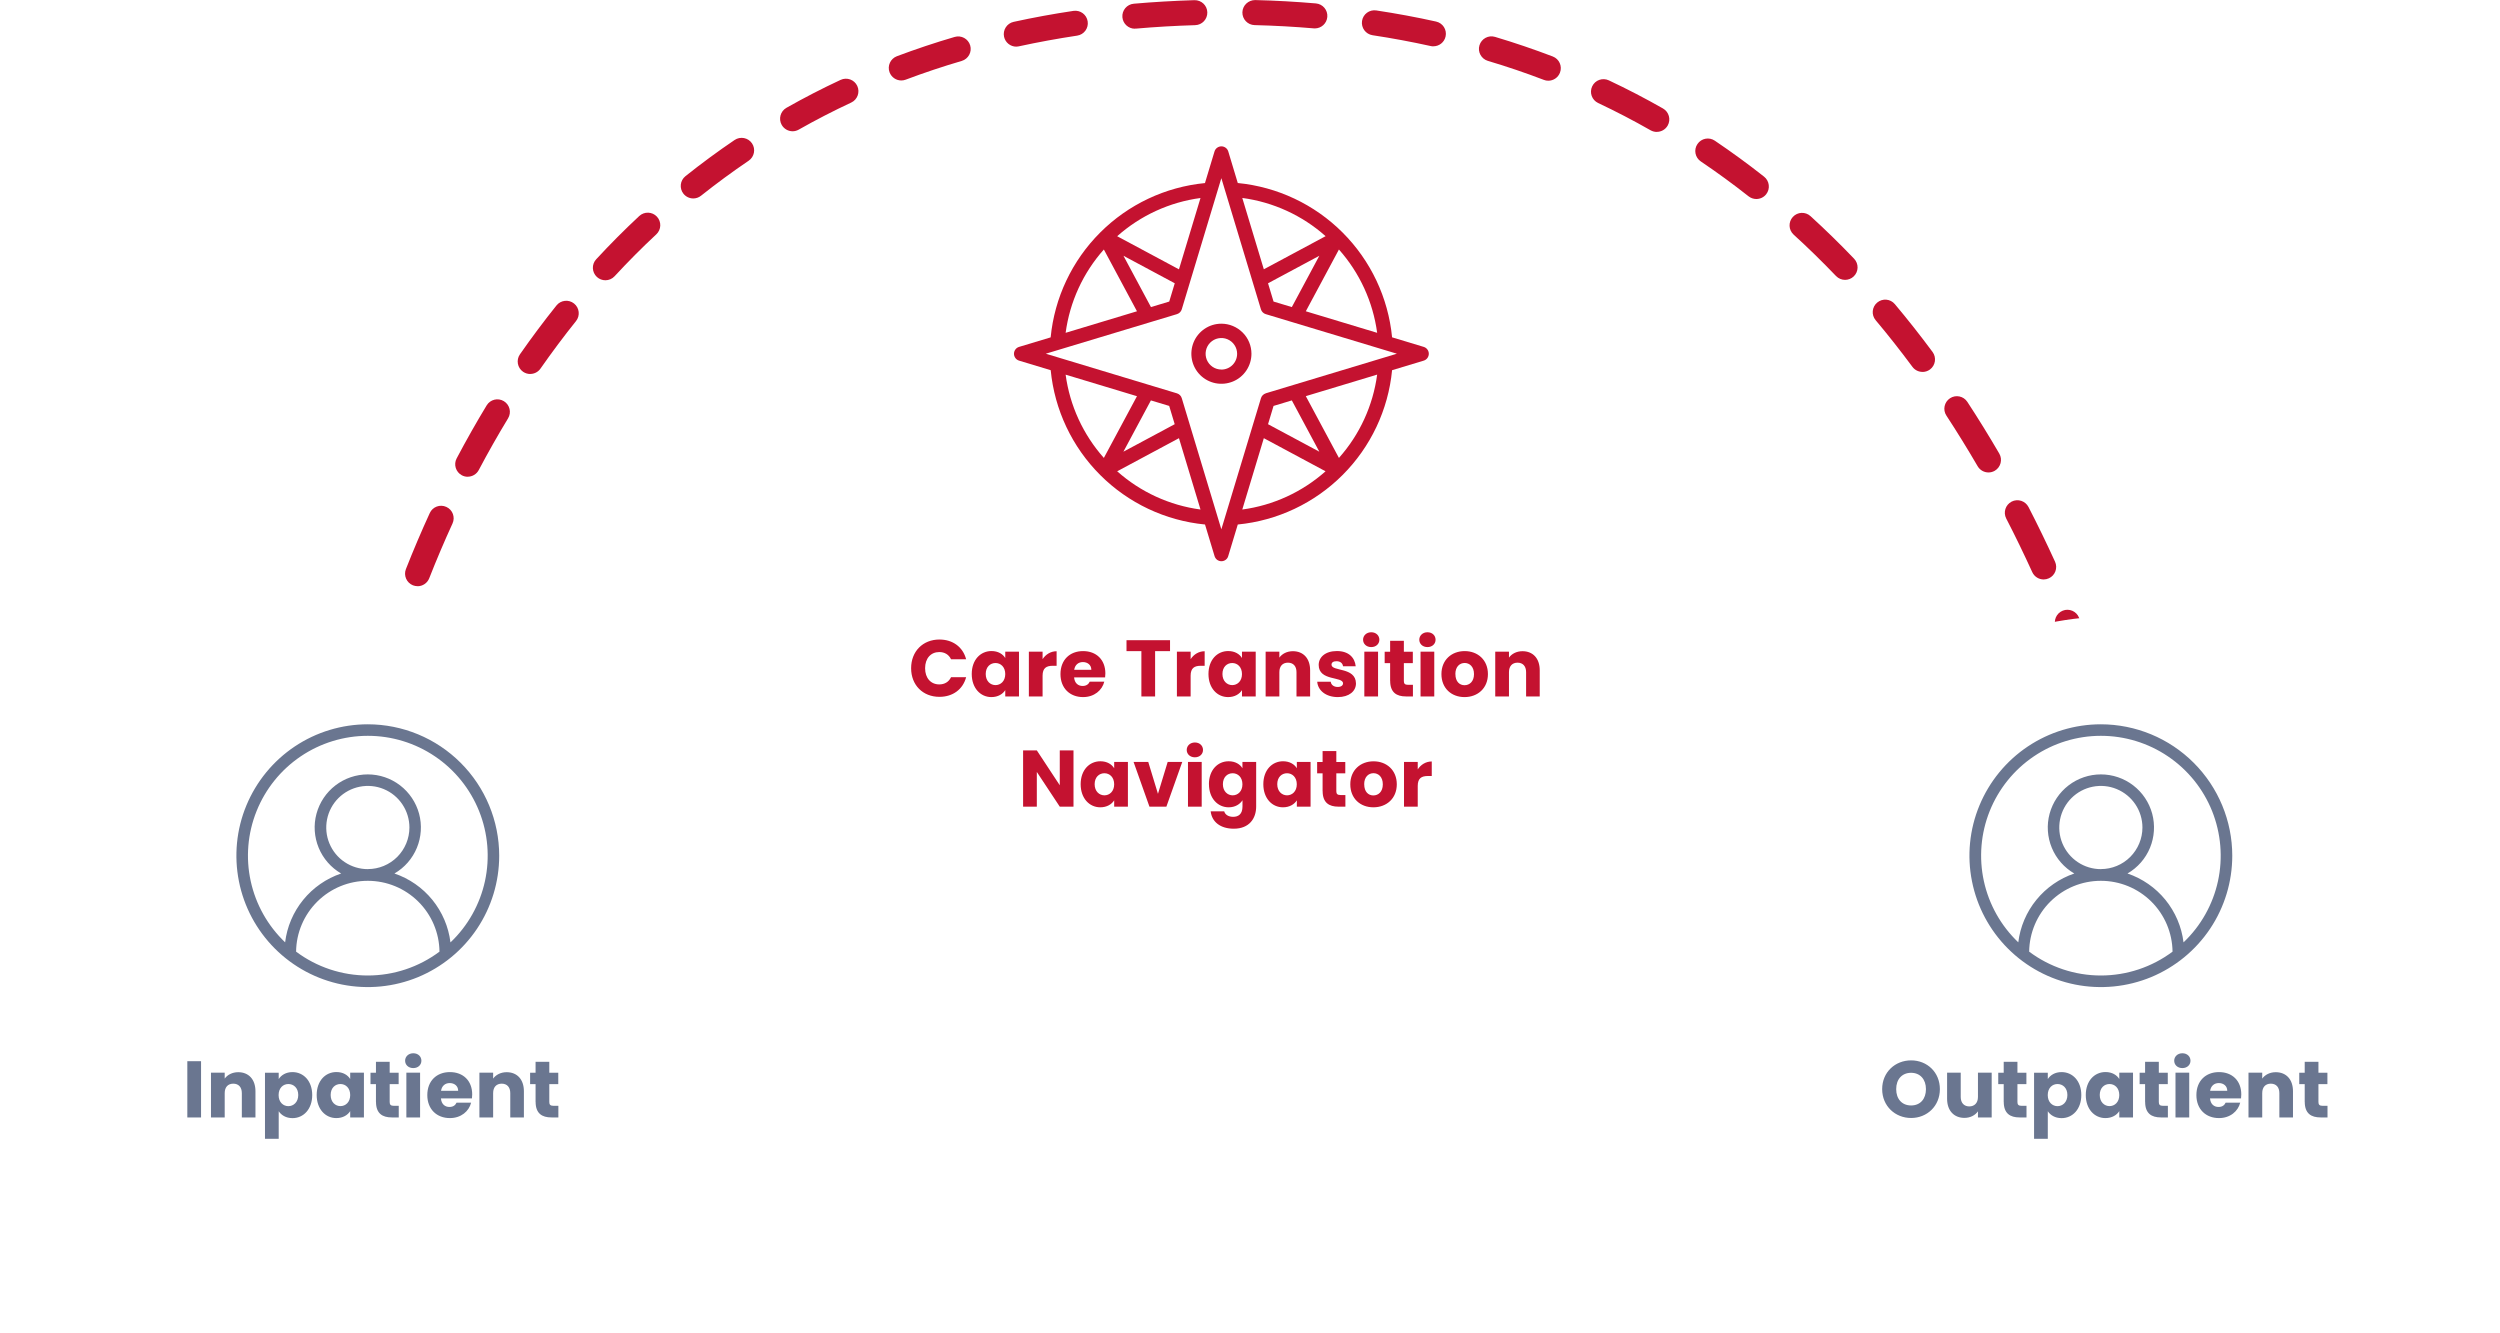 <svg width="499" height="266" viewBox="0 0 499 266" fill="none" xmlns="http://www.w3.org/2000/svg">
<g clip-path="url(#clip0_1_506)">
<path d="M426.9 175.162C425.69 175.162 424.62 174.282 424.43 173.042C424.43 173.012 424.3 172.212 424.02 170.732C423.76 169.372 424.66 168.072 426.01 167.812C427.37 167.562 428.68 168.452 428.93 169.802C429.23 171.412 429.37 172.282 429.37 172.282C429.58 173.642 428.64 174.922 427.28 175.132C427.15 175.152 427.02 175.162 426.9 175.162ZM70.62 163.372C70.52 163.372 70.42 163.372 70.32 163.352C68.95 163.182 67.97 161.942 68.14 160.572C68.16 160.382 68.71 155.902 70.35 148.442C70.65 147.092 71.98 146.242 73.33 146.542C74.68 146.842 75.53 148.172 75.24 149.522C73.66 156.722 73.11 161.142 73.11 161.182C72.96 162.452 71.88 163.382 70.63 163.382L70.62 163.372ZM423.85 160.992C422.73 160.992 421.71 160.242 421.43 159.102C420.48 155.332 419.4 151.472 418.24 147.622C417.84 146.302 418.59 144.902 419.91 144.502C421.23 144.102 422.63 144.852 423.03 146.172C424.22 150.092 425.31 154.032 426.28 157.882C426.62 159.222 425.81 160.582 424.47 160.922C424.26 160.972 424.06 161.002 423.86 161.002L423.85 160.992ZM75.7 139.802C75.48 139.802 75.25 139.772 75.03 139.712C73.7 139.342 72.92 137.962 73.29 136.632C74.37 132.762 75.57 128.852 76.86 125.012C77.3 123.702 78.72 123.002 80.03 123.432C81.34 123.872 82.04 125.292 81.61 126.602C80.35 130.362 79.17 134.192 78.12 137.982C77.81 139.092 76.81 139.812 75.71 139.812L75.7 139.802ZM416.89 137.962C415.86 137.962 414.89 137.322 414.53 136.292C413.21 132.542 411.8 128.792 410.33 125.142C409.81 123.862 410.44 122.402 411.72 121.892C413 121.372 414.46 122.002 414.97 123.282C416.47 127.002 417.91 130.822 419.25 134.642C419.71 135.942 419.02 137.372 417.72 137.832C417.45 137.932 417.17 137.972 416.89 137.972V137.962ZM83.35 117.002C83.04 117.002 82.73 116.942 82.43 116.832C81.15 116.322 80.52 114.872 81.02 113.592C82.51 109.812 84.11 106.052 85.78 102.412C86.35 101.152 87.84 100.602 89.09 101.182C90.35 101.752 90.9 103.242 90.32 104.492C88.69 108.052 87.12 111.732 85.67 115.432C85.28 116.412 84.34 117.012 83.34 117.012L83.35 117.002ZM407.92 115.662C406.97 115.662 406.06 115.122 405.64 114.202C403.98 110.572 402.24 106.972 400.44 103.492C399.81 102.262 400.29 100.762 401.52 100.122C402.75 99.492 404.25 99.972 404.89 101.202C406.72 104.752 408.5 108.422 410.19 112.122C410.76 113.382 410.21 114.862 408.95 115.432C408.61 115.582 408.26 115.662 407.91 115.662H407.92ZM93.36 95.162C92.97 95.162 92.57 95.072 92.19 94.872C90.97 94.222 90.5 92.712 91.15 91.492C93.06 87.882 95.07 84.322 97.14 80.912C97.86 79.732 99.39 79.352 100.57 80.072C101.75 80.792 102.13 82.322 101.41 83.502C99.39 86.832 97.42 90.302 95.56 93.822C95.11 94.672 94.24 95.152 93.35 95.152L93.36 95.162ZM396.9 94.302C396.04 94.302 395.2 93.852 394.74 93.062C392.73 89.612 390.63 86.212 388.5 82.952C387.74 81.802 388.07 80.252 389.22 79.492C390.37 78.732 391.92 79.052 392.68 80.212C394.86 83.542 397.01 87.022 399.06 90.542C399.75 91.732 399.35 93.262 398.16 93.962C397.76 94.192 397.33 94.302 396.91 94.302H396.9ZM105.83 74.652C105.34 74.652 104.84 74.502 104.4 74.202C103.27 73.412 102.99 71.852 103.78 70.722C106.11 67.382 108.56 64.102 111.07 60.972C111.93 59.892 113.51 59.722 114.58 60.582C115.66 61.442 115.83 63.022 114.97 64.092C112.53 67.132 110.15 70.322 107.88 73.572C107.39 74.272 106.62 74.642 105.83 74.642V74.652ZM383.73 74.232C382.96 74.232 382.21 73.882 381.72 73.222C379.35 70.032 376.89 66.892 374.38 63.912C373.49 62.852 373.63 61.282 374.69 60.392C375.75 59.502 377.32 59.642 378.21 60.702C380.78 63.762 383.31 66.972 385.74 70.252C386.56 71.362 386.33 72.932 385.22 73.752C384.77 74.082 384.25 74.242 383.73 74.242V74.232ZM120.84 55.942C120.23 55.942 119.62 55.722 119.14 55.282C118.13 54.342 118.06 52.762 119 51.752C121.76 48.762 124.65 45.862 127.59 43.122C128.6 42.182 130.18 42.232 131.12 43.242C132.06 44.252 132.01 45.832 131 46.772C128.15 49.422 125.35 52.242 122.67 55.142C122.18 55.672 121.51 55.942 120.83 55.942H120.84ZM368.28 55.862C367.62 55.862 366.96 55.602 366.47 55.092C363.73 52.232 360.89 49.452 358.01 46.832C356.99 45.902 356.92 44.322 357.85 43.302C358.78 42.282 360.36 42.212 361.38 43.142C364.34 45.842 367.27 48.702 370.08 51.642C371.03 52.642 371 54.222 370 55.172C369.52 55.632 368.89 55.862 368.27 55.862H368.28ZM350.56 39.722C350.02 39.722 349.47 39.542 349.01 39.182C345.92 36.742 342.71 34.402 339.48 32.222C338.34 31.452 338.03 29.892 338.81 28.752C339.58 27.602 341.14 27.302 342.28 28.082C345.61 30.332 348.92 32.742 352.11 35.262C353.19 36.112 353.38 37.692 352.53 38.772C352.04 39.402 351.3 39.722 350.56 39.722ZM138.38 39.612C137.65 39.612 136.92 39.292 136.42 38.672C135.56 37.592 135.74 36.022 136.82 35.162C139.99 32.632 143.29 30.202 146.63 27.942C147.77 27.172 149.33 27.472 150.1 28.612C150.87 29.752 150.57 31.312 149.43 32.082C146.2 34.272 143 36.622 139.93 39.062C139.47 39.432 138.92 39.612 138.37 39.612H138.38ZM330.69 26.332C330.27 26.332 329.85 26.222 329.45 26.002C326.05 24.062 322.53 22.232 318.99 20.562C317.74 19.972 317.21 18.482 317.8 17.232C318.39 15.982 319.88 15.452 321.13 16.042C324.79 17.762 328.42 19.652 331.93 21.652C333.13 22.332 333.55 23.862 332.87 25.062C332.41 25.872 331.56 26.322 330.7 26.322L330.69 26.332ZM158.21 26.202C157.34 26.202 156.49 25.742 156.03 24.932C155.35 23.732 155.77 22.202 156.97 21.522C160.48 19.532 164.12 17.652 167.79 15.942C169.04 15.362 170.53 15.902 171.11 17.152C171.69 18.402 171.15 19.892 169.9 20.472C166.35 22.132 162.83 23.942 159.43 25.872C159.04 26.092 158.62 26.202 158.2 26.202H158.21ZM309.04 16.112C308.74 16.112 308.44 16.062 308.15 15.942C304.51 14.552 300.76 13.272 296.98 12.152C295.66 11.752 294.9 10.362 295.3 9.042C295.7 7.722 297.09 6.962 298.41 7.362C302.3 8.522 306.17 9.842 309.93 11.272C311.22 11.762 311.87 13.212 311.37 14.502C310.99 15.502 310.04 16.112 309.03 16.112H309.04ZM179.9 16.062C178.89 16.062 177.94 15.442 177.56 14.442C177.07 13.152 177.73 11.712 179.02 11.222C182.77 9.812 186.65 8.512 190.55 7.372C191.87 6.982 193.26 7.742 193.65 9.062C194.04 10.382 193.28 11.772 191.96 12.162C188.18 13.272 184.41 14.532 180.78 15.902C180.49 16.012 180.19 16.062 179.9 16.062ZM202.85 9.312C201.7 9.312 200.67 8.512 200.41 7.342C200.12 5.992 200.97 4.662 202.32 4.362C206.21 3.512 210.23 2.772 214.26 2.172C215.63 1.972 216.9 2.912 217.1 4.272C217.31 5.642 216.36 6.912 215 7.112C211.08 7.702 207.17 8.422 203.39 9.242C203.21 9.282 203.03 9.302 202.85 9.302V9.312ZM286.11 9.252C285.93 9.252 285.75 9.232 285.57 9.192C281.77 8.352 277.87 7.622 273.96 7.032C272.59 6.822 271.66 5.552 271.86 4.182C272.07 2.812 273.34 1.882 274.7 2.082C278.72 2.692 282.74 3.432 286.64 4.302C287.99 4.602 288.84 5.932 288.54 7.282C288.28 8.452 287.25 9.242 286.1 9.242L286.11 9.252ZM226.52 5.732C225.24 5.732 224.15 4.752 224.03 3.452C223.91 2.072 224.93 0.862 226.3 0.742C230.26 0.392 234.33 0.162 238.41 0.032C239.79 0.002 240.94 1.072 240.98 2.452C241.02 3.832 239.94 4.982 238.56 5.022C234.58 5.142 230.6 5.372 226.74 5.712C226.67 5.712 226.59 5.712 226.52 5.712V5.732ZM262.45 5.662C262.38 5.662 262.31 5.662 262.23 5.662C258.37 5.332 254.39 5.112 250.42 5.012C249.04 4.982 247.95 3.832 247.98 2.452C248.02 1.072 249.18 0.002 250.54 0.012C254.61 0.112 258.69 0.342 262.65 0.682C264.03 0.802 265.05 2.012 264.93 3.382C264.82 4.682 263.73 5.672 262.44 5.672L262.45 5.662Z" fill="#C41230"/>
<path d="M181.86 133.379C181.86 130.019 184.2 127.649 187.51 127.649C190.18 127.649 192.2 129.149 192.84 131.589H189.83C189.37 130.629 188.52 130.149 187.48 130.149C185.8 130.149 184.65 131.399 184.65 133.379C184.65 135.359 185.8 136.609 187.48 136.609C188.52 136.609 189.37 136.129 189.83 135.169H192.84C192.2 137.599 190.18 139.089 187.51 139.089C184.2 139.089 181.86 136.739 181.86 133.379ZM193.96 134.529C193.96 131.709 195.7 129.949 197.9 129.949C199.23 129.949 200.17 130.559 200.65 131.339V130.079H203.39V139.009H200.65V137.749C200.15 138.529 199.21 139.139 197.88 139.139C195.7 139.139 193.96 137.349 193.96 134.529ZM200.65 134.549C200.65 133.129 199.74 132.339 198.7 132.339C197.66 132.339 196.75 133.109 196.75 134.529C196.75 135.949 197.68 136.749 198.7 136.749C199.72 136.749 200.65 135.969 200.65 134.539V134.549ZM208.1 134.869V139.009H205.36V130.079H208.1V131.569C208.72 130.629 209.7 129.989 210.9 129.989V132.889H210.15C208.85 132.889 208.1 133.339 208.1 134.869ZM216.15 132.149C215.25 132.149 214.57 132.689 214.41 133.689H217.83C217.83 132.709 217.06 132.149 216.15 132.149ZM220.42 136.049C219.99 137.789 218.4 139.139 216.18 139.139C213.56 139.139 211.67 137.379 211.67 134.549C211.67 131.719 213.53 129.959 216.18 129.959C218.83 129.959 220.63 131.689 220.63 134.409C220.63 134.669 220.61 134.939 220.58 135.209H214.39C214.49 136.379 215.21 136.919 216.09 136.919C216.86 136.919 217.29 136.539 217.51 136.059H220.42V136.049ZM224.85 129.969V127.779H233.54V129.969H230.56V139.009H227.82V129.969H224.84H224.85ZM237.65 134.869V139.009H234.91V130.079H237.65V131.569C238.27 130.629 239.25 129.989 240.45 129.989V132.889H239.7C238.4 132.889 237.65 133.339 237.65 134.869ZM241.21 134.529C241.21 131.709 242.95 129.949 245.15 129.949C246.48 129.949 247.42 130.559 247.9 131.339V130.079H250.64V139.009H247.9V137.749C247.4 138.529 246.46 139.139 245.13 139.139C242.95 139.139 241.21 137.349 241.21 134.529ZM247.9 134.549C247.9 133.129 246.99 132.339 245.95 132.339C244.91 132.339 244 133.109 244 134.529C244 135.949 244.93 136.749 245.95 136.749C246.97 136.749 247.9 135.969 247.9 134.539V134.549ZM258.78 139.009V134.159C258.78 132.939 258.11 132.269 257.07 132.269C256.03 132.269 255.36 132.939 255.36 134.159V139.009H252.62V130.079H255.36V131.259C255.9 130.509 256.86 129.979 258.06 129.979C260.12 129.979 261.5 131.389 261.5 133.789V139.009H258.78ZM270.65 136.419C270.65 137.969 269.27 139.139 267.03 139.139C264.65 139.139 263.05 137.809 262.92 136.079H265.62C265.68 136.699 266.24 137.119 267 137.119C267.7 137.119 268.07 136.799 268.07 136.399C268.07 134.959 263.21 135.999 263.21 132.719C263.21 131.199 264.51 129.949 266.84 129.949C269.17 129.949 270.42 131.229 270.6 132.989H268.07C267.99 132.379 267.53 131.979 266.76 131.979C266.12 131.979 265.77 132.239 265.77 132.669C265.77 134.089 270.6 133.089 270.65 136.409V136.419ZM272.32 139.009V130.079H275.06V139.009H272.32ZM273.7 129.159C272.72 129.159 272.07 128.499 272.07 127.689C272.07 126.879 272.73 126.199 273.7 126.199C274.67 126.199 275.32 126.859 275.32 127.689C275.32 128.519 274.66 129.159 273.7 129.159ZM277.47 135.909V132.359H276.38V130.089H277.47V127.909H280.21V130.089H282V132.359H280.21V135.939C280.21 136.469 280.43 136.689 281.04 136.689H282.02V139.009H280.63C278.77 139.009 277.48 138.229 277.48 135.909H277.47ZM283.54 139.009V130.079H286.28V139.009H283.54ZM284.92 129.159C283.94 129.159 283.29 128.499 283.29 127.689C283.29 126.879 283.95 126.199 284.92 126.199C285.89 126.199 286.54 126.859 286.54 127.689C286.54 128.519 285.88 129.159 284.92 129.159ZM296.99 134.549C296.99 137.379 294.94 139.139 292.32 139.139C289.7 139.139 287.71 137.379 287.71 134.549C287.71 131.719 289.74 129.959 292.35 129.959C294.96 129.959 296.99 131.719 296.99 134.549ZM290.5 134.549C290.5 136.049 291.33 136.769 292.32 136.769C293.31 136.769 294.21 136.049 294.21 134.549C294.21 133.049 293.31 132.329 292.35 132.329C291.39 132.329 290.49 133.029 290.49 134.549H290.5ZM304.61 139.009V134.159C304.61 132.939 303.94 132.269 302.9 132.269C301.86 132.269 301.19 132.939 301.19 134.159V139.009H298.45V130.079H301.19V131.259C301.73 130.509 302.69 129.979 303.89 129.979C305.95 129.979 307.33 131.389 307.33 133.789V139.009H304.61Z" fill="#C41230"/>
<path d="M211.53 149.779H214.27V161.009H211.53L206.95 154.079V161.009H204.21V149.779H206.95L211.53 156.739V149.779ZM215.7 156.529C215.7 153.709 217.44 151.949 219.64 151.949C220.97 151.949 221.91 152.559 222.39 153.339V152.079H225.13V161.009H222.39V159.749C221.89 160.529 220.95 161.139 219.62 161.139C217.44 161.139 215.7 159.349 215.7 156.529ZM222.39 156.549C222.39 155.129 221.48 154.339 220.44 154.339C219.4 154.339 218.49 155.109 218.49 156.529C218.49 157.949 219.42 158.749 220.44 158.749C221.46 158.749 222.39 157.969 222.39 156.539V156.549ZM226.26 152.079H229.19L231.13 158.449L233.07 152.079H235.98L232.81 161.009H229.43L226.26 152.079ZM237.12 161.009V152.079H239.86V161.009H237.12ZM238.5 151.159C237.52 151.159 236.87 150.499 236.87 149.689C236.87 148.879 237.53 148.199 238.5 148.199C239.47 148.199 240.12 148.859 240.12 149.689C240.12 150.519 239.46 151.159 238.5 151.159ZM241.3 156.529C241.3 153.709 243.04 151.949 245.24 151.949C246.55 151.949 247.51 152.539 247.99 153.339V152.079H250.73V160.989C250.73 163.369 249.35 165.409 246.27 165.409C243.61 165.409 241.89 164.069 241.65 161.939H244.35C244.53 162.609 245.2 163.039 246.14 163.039C247.18 163.039 248 162.499 248 160.989V159.729C247.5 160.509 246.56 161.139 245.25 161.139C243.06 161.139 241.31 159.349 241.31 156.529H241.3ZM247.99 156.549C247.99 155.129 247.08 154.339 246.04 154.339C245 154.339 244.09 155.109 244.09 156.529C244.09 157.949 245.02 158.749 246.04 158.749C247.06 158.749 247.99 157.969 247.99 156.539V156.549ZM252.16 156.529C252.16 153.709 253.9 151.949 256.1 151.949C257.43 151.949 258.37 152.559 258.85 153.339V152.079H261.59V161.009H258.85V159.749C258.35 160.529 257.41 161.139 256.08 161.139C253.9 161.139 252.16 159.349 252.16 156.529ZM258.84 156.549C258.84 155.129 257.93 154.339 256.89 154.339C255.85 154.339 254.94 155.109 254.94 156.529C254.94 157.949 255.87 158.749 256.89 158.749C257.91 158.749 258.84 157.969 258.84 156.539V156.549ZM263.99 157.909V154.359H262.9V152.089H263.99V149.909H266.73V152.089H268.52V154.359H266.73V157.939C266.73 158.469 266.95 158.689 267.56 158.689H268.54V161.009H267.15C265.29 161.009 264 160.229 264 157.909H263.99ZM278.8 156.549C278.8 159.379 276.75 161.139 274.13 161.139C271.51 161.139 269.52 159.379 269.52 156.549C269.52 153.719 271.55 151.959 274.16 151.959C276.77 151.959 278.8 153.719 278.8 156.549ZM272.3 156.549C272.3 158.049 273.13 158.769 274.12 158.769C275.11 158.769 276.01 158.049 276.01 156.549C276.01 155.049 275.11 154.329 274.15 154.329C273.19 154.329 272.29 155.029 272.29 156.549H272.3ZM282.98 156.869V161.009H280.24V152.079H282.98V153.569C283.6 152.629 284.58 151.989 285.78 151.989V154.889H285.03C283.73 154.889 282.98 155.339 282.98 156.869Z" fill="#C41230"/>
<g filter="url(#filter0_d_1_506)">
<path d="M419.33 252.84C456.01 252.84 485.75 223.1 485.75 186.42C485.75 149.74 456.01 120 419.33 120C382.65 120 352.91 149.74 352.91 186.42C352.91 223.1 382.65 252.84 419.33 252.84Z" fill="white"/>
</g>
<path d="M387.2 217.39C387.2 220.77 384.64 223.15 381.46 223.15C378.28 223.15 375.68 220.77 375.68 217.39C375.68 214.01 378.27 211.65 381.46 211.65C384.65 211.65 387.2 214.02 387.2 217.39ZM378.48 217.39C378.48 219.36 379.63 220.65 381.46 220.65C383.29 220.65 384.42 219.35 384.42 217.39C384.42 215.43 383.25 214.13 381.46 214.13C379.67 214.13 378.48 215.39 378.48 217.39ZM397.54 214.11V223.04H394.8V221.82C394.26 222.59 393.3 223.13 392.1 223.13C390.04 223.13 388.64 221.71 388.64 219.32V214.1H391.36V218.95C391.36 220.17 392.05 220.84 393.07 220.84C394.09 220.84 394.8 220.17 394.8 218.95V214.1H397.54V214.11ZM399.94 219.94V216.39H398.85V214.12H399.94V211.94H402.68V214.12H404.47V216.39H402.68V219.97C402.68 220.5 402.9 220.72 403.51 220.72H404.49V223.04H403.1C401.24 223.04 399.95 222.26 399.95 219.94H399.94ZM408.74 215.38C409.24 214.6 410.18 213.99 411.49 213.99C413.68 213.99 415.43 215.75 415.43 218.57C415.43 221.39 413.69 223.18 411.49 223.18C410.18 223.18 409.23 222.56 408.74 221.8V227.3H406V214.12H408.74V215.38ZM412.65 218.56C412.65 217.14 411.72 216.37 410.68 216.37C409.64 216.37 408.73 217.15 408.73 218.58C408.73 220.01 409.66 220.79 410.68 220.79C411.7 220.79 412.65 219.99 412.65 218.57V218.56ZM416.32 218.56C416.32 215.74 418.06 213.98 420.26 213.98C421.59 213.98 422.53 214.59 423.01 215.37V214.11H425.75V223.04H423.01V221.78C422.51 222.56 421.57 223.17 420.24 223.17C418.06 223.17 416.32 221.38 416.32 218.56ZM423.01 218.58C423.01 217.16 422.1 216.37 421.06 216.37C420.02 216.37 419.11 217.14 419.11 218.56C419.11 219.98 420.04 220.78 421.06 220.78C422.08 220.78 423.01 220 423.01 218.57V218.58ZM428.16 219.94V216.39H427.07V214.12H428.16V211.94H430.9V214.12H432.69V216.39H430.9V219.97C430.9 220.5 431.12 220.72 431.73 220.72H432.71V223.04H431.32C429.46 223.04 428.17 222.26 428.17 219.94H428.16ZM434.23 223.04V214.11H436.97V223.04H434.23ZM435.6 213.19C434.62 213.19 433.97 212.53 433.97 211.72C433.97 210.91 434.63 210.23 435.6 210.23C436.57 210.23 437.22 210.89 437.22 211.72C437.22 212.55 436.56 213.19 435.6 213.19ZM442.88 216.18C441.98 216.18 441.3 216.72 441.14 217.72H444.56C444.56 216.74 443.79 216.18 442.88 216.18ZM447.15 220.08C446.72 221.82 445.13 223.17 442.91 223.17C440.29 223.17 438.4 221.41 438.4 218.58C438.4 215.75 440.26 213.99 442.91 213.99C445.56 213.99 447.36 215.72 447.36 218.44C447.36 218.7 447.34 218.97 447.31 219.24H441.12C441.22 220.41 441.94 220.95 442.82 220.95C443.59 220.95 444.02 220.57 444.24 220.09H447.15V220.08ZM454.96 223.04V218.19C454.96 216.97 454.29 216.3 453.25 216.3C452.21 216.3 451.54 216.97 451.54 218.19V223.04H448.8V214.11H451.54V215.29C452.08 214.54 453.04 214.01 454.24 214.01C456.3 214.01 457.68 215.42 457.68 217.82V223.04H454.96ZM460.02 219.94V216.39H458.93V214.12H460.02V211.94H462.76V214.12H464.55V216.39H462.76V219.97C462.76 220.5 462.98 220.72 463.59 220.72H464.57V223.04H463.18C461.32 223.04 460.03 222.26 460.03 219.94H460.02Z" fill="#6A7690"/>
<path d="M419.33 144.57C414.14 144.57 409.07 146.11 404.76 148.99C400.45 151.87 397.09 155.97 395.1 160.76C393.11 165.55 392.59 170.83 393.61 175.91C394.62 181 397.12 185.67 400.79 189.34C404.46 193.01 409.13 195.51 414.22 196.52C419.31 197.53 424.58 197.01 429.37 195.03C434.16 193.04 438.26 189.68 441.14 185.37C444.02 181.06 445.56 175.99 445.56 170.8C445.56 163.85 442.79 157.18 437.87 152.26C432.95 147.34 426.29 144.58 419.33 144.57ZM405.02 189.95C405.07 186.18 406.59 182.59 409.27 179.94C411.95 177.29 415.56 175.81 419.33 175.81C423.1 175.81 426.71 177.29 429.39 179.94C432.07 182.59 433.59 186.18 433.64 189.95C429.51 193.04 424.49 194.71 419.33 194.71C414.17 194.71 409.15 193.04 405.02 189.95ZM435.83 188.09C435.45 184.98 434.19 182.04 432.22 179.61C430.24 177.18 427.62 175.36 424.65 174.35C426.67 173.18 428.25 171.38 429.14 169.22C430.03 167.06 430.18 164.67 429.58 162.42C428.97 160.17 427.64 158.18 425.79 156.76C423.94 155.34 421.67 154.57 419.34 154.57C417.01 154.57 414.74 155.34 412.89 156.76C411.04 158.18 409.71 160.17 409.1 162.42C408.49 164.67 408.65 167.06 409.54 169.22C410.43 171.38 412.01 173.18 414.03 174.35C411.06 175.36 408.44 177.18 406.46 179.61C404.48 182.04 403.23 184.98 402.85 188.09C399.39 184.79 397 180.54 395.98 175.87C394.96 171.2 395.37 166.33 397.14 161.9C398.92 157.46 401.98 153.66 405.94 150.98C409.9 148.3 414.57 146.87 419.34 146.87C424.11 146.87 428.79 148.3 432.74 150.98C436.7 153.66 439.76 157.46 441.54 161.9C443.31 166.34 443.72 171.2 442.71 175.87C441.69 180.54 439.3 184.8 435.84 188.09M419.33 173.48C417.69 173.48 416.08 172.99 414.72 172.08C413.36 171.17 412.29 169.87 411.66 168.35C411.03 166.83 410.87 165.17 411.19 163.55C411.51 161.94 412.3 160.46 413.46 159.3C414.62 158.14 416.1 157.35 417.71 157.03C419.32 156.71 420.99 156.87 422.5 157.5C424.02 158.13 425.31 159.19 426.23 160.56C427.14 161.92 427.63 163.53 427.63 165.17C427.63 167.37 426.75 169.48 425.2 171.04C423.65 172.6 421.53 173.47 419.33 173.47V173.48Z" fill="#6A7690"/>
<g filter="url(#filter1_d_1_506)">
<path d="M73.42 252.84C110.1 252.84 139.84 223.1 139.84 186.42C139.84 149.74 110.1 120 73.42 120C36.74 120 7 149.75 7 186.43C7 223.11 36.74 252.85 73.42 252.85V252.84Z" fill="white"/>
</g>
<path d="M37.39 223.04V211.81H40.13V223.04H37.39ZM48.27 223.04V218.19C48.27 216.97 47.6 216.3 46.56 216.3C45.52 216.3 44.85 216.97 44.85 218.19V223.04H42.11V214.11H44.85V215.29C45.39 214.54 46.35 214.01 47.55 214.01C49.61 214.01 50.99 215.42 50.99 217.82V223.04H48.27ZM55.63 215.38C56.13 214.6 57.07 213.99 58.38 213.99C60.57 213.99 62.32 215.75 62.32 218.57C62.32 221.39 60.58 223.18 58.38 223.18C57.07 223.18 56.12 222.56 55.63 221.8V227.3H52.89V214.12H55.63V215.38ZM59.53 218.56C59.53 217.14 58.6 216.37 57.56 216.37C56.52 216.37 55.61 217.15 55.61 218.58C55.61 220.01 56.54 220.79 57.56 220.79C58.58 220.79 59.53 219.99 59.53 218.57V218.56ZM63.21 218.56C63.21 215.74 64.95 213.98 67.15 213.98C68.48 213.98 69.42 214.59 69.9 215.37V214.11H72.64V223.04H69.9V221.78C69.4 222.56 68.46 223.17 67.13 223.17C64.95 223.17 63.21 221.38 63.21 218.56ZM69.9 218.58C69.9 217.16 68.99 216.37 67.95 216.37C66.91 216.37 66 217.14 66 218.56C66 219.98 66.93 220.78 67.95 220.78C68.97 220.78 69.9 220 69.9 218.57V218.58ZM75.04 219.94V216.39H73.95V214.12H75.04V211.94H77.78V214.12H79.57V216.39H77.78V219.97C77.78 220.5 78 220.72 78.61 220.72H79.59V223.04H78.2C76.34 223.04 75.05 222.26 75.05 219.94H75.04ZM81.11 223.04V214.11H83.85V223.04H81.11ZM82.49 213.19C81.51 213.19 80.86 212.53 80.86 211.72C80.86 210.91 81.52 210.23 82.49 210.23C83.46 210.23 84.11 210.89 84.11 211.72C84.11 212.55 83.45 213.19 82.49 213.19ZM89.77 216.18C88.87 216.18 88.19 216.72 88.03 217.72H91.45C91.45 216.74 90.68 216.18 89.77 216.18ZM94.04 220.08C93.61 221.82 92.02 223.17 89.8 223.17C87.18 223.17 85.29 221.41 85.29 218.58C85.29 215.75 87.15 213.99 89.8 213.99C92.45 213.99 94.25 215.72 94.25 218.44C94.25 218.7 94.23 218.97 94.2 219.24H88.01C88.11 220.41 88.83 220.95 89.71 220.95C90.48 220.95 90.91 220.57 91.13 220.09H94.04V220.08ZM101.85 223.04V218.19C101.85 216.97 101.18 216.3 100.14 216.3C99.1 216.3 98.43 216.97 98.43 218.19V223.04H95.69V214.11H98.43V215.29C98.97 214.54 99.93 214.01 101.13 214.01C103.19 214.01 104.57 215.42 104.57 217.82V223.04H101.85ZM106.9 219.94V216.39H105.81V214.12H106.9V211.94H109.64V214.12H111.43V216.39H109.64V219.97C109.64 220.5 109.86 220.72 110.47 220.72H111.45V223.04H110.06C108.2 223.04 106.91 222.26 106.91 219.94H106.9Z" fill="#6A7690"/>
<path d="M73.41 144.57C68.22 144.57 63.15 146.11 58.84 148.99C54.53 151.87 51.17 155.97 49.18 160.76C47.19 165.55 46.68 170.83 47.69 175.91C48.7 181 51.2 185.67 54.87 189.34C58.54 193.01 63.21 195.51 68.3 196.52C73.39 197.53 78.66 197.01 83.45 195.03C88.24 193.04 92.34 189.68 95.22 185.37C98.1 181.06 99.64 175.99 99.64 170.8C99.64 163.85 96.87 157.18 91.95 152.26C87.03 147.34 80.37 144.58 73.42 144.57H73.41ZM59.1 189.95C59.14 186.18 60.67 182.59 63.35 179.94C66.03 177.29 69.64 175.81 73.41 175.81C77.18 175.81 80.79 177.29 83.47 179.94C86.15 182.59 87.68 186.18 87.72 189.95C83.59 193.04 78.57 194.71 73.41 194.71C68.25 194.71 63.23 193.04 59.1 189.95ZM89.91 188.09C89.53 184.98 88.27 182.04 86.3 179.61C84.32 177.18 81.7 175.36 78.73 174.35C80.75 173.18 82.32 171.38 83.21 169.22C84.1 167.06 84.25 164.67 83.65 162.42C83.04 160.17 81.71 158.18 79.86 156.76C78.01 155.34 75.74 154.57 73.41 154.57C71.08 154.57 68.81 155.34 66.96 156.76C65.11 158.18 63.78 160.17 63.17 162.42C62.56 164.67 62.72 167.06 63.61 169.22C64.5 171.38 66.08 173.18 68.09 174.35C65.12 175.36 62.5 177.18 60.52 179.61C58.54 182.04 57.29 184.98 56.91 188.09C53.45 184.79 51.06 180.54 50.04 175.87C49.02 171.2 49.43 166.33 51.21 161.9C52.99 157.46 56.05 153.66 60.01 150.98C63.97 148.3 68.64 146.87 73.42 146.87C78.2 146.87 82.87 148.3 86.83 150.98C90.79 153.66 93.85 157.46 95.63 161.9C97.41 166.34 97.81 171.2 96.8 175.87C95.78 180.54 93.39 184.8 89.93 188.09M73.42 173.48C71.78 173.48 70.17 172.99 68.81 172.08C67.44 171.17 66.38 169.87 65.75 168.35C65.12 166.83 64.96 165.17 65.28 163.55C65.6 161.94 66.39 160.46 67.55 159.3C68.71 158.14 70.19 157.35 71.8 157.03C73.41 156.71 75.08 156.87 76.6 157.5C78.12 158.13 79.41 159.19 80.32 160.56C81.23 161.92 81.72 163.53 81.72 165.17C81.72 167.37 80.84 169.48 79.29 171.04C77.73 172.6 75.62 173.47 73.42 173.47V173.48Z" fill="#6A7690"/>
<path d="M252.65 78.511C252.43 78.581 252.22 78.701 252.05 78.871C251.88 79.041 251.76 79.241 251.69 79.471L243.78 105.651L235.88 79.471C235.81 79.241 235.69 79.041 235.52 78.871C235.35 78.701 235.15 78.581 234.92 78.511L208.74 70.601L234.92 62.701C235.14 62.631 235.35 62.511 235.52 62.341C235.69 62.171 235.81 61.971 235.88 61.741L243.78 35.561L251.68 61.741C251.75 61.971 251.87 62.171 252.04 62.341C252.21 62.511 252.41 62.631 252.64 62.701L278.82 70.601L252.65 78.501V78.511ZM267.25 91.401L260.64 79.071L274.88 74.771C274.05 80.951 271.4 86.741 267.25 91.401ZM253.1 84.671L254.2 81.021L257.85 79.921L263.34 90.161L253.1 84.671ZM247.96 101.701L252.26 87.461L264.58 94.071C259.92 98.211 254.13 100.871 247.96 101.701ZM222.99 94.071L235.32 87.461L239.62 101.701C233.44 100.871 227.65 98.211 222.99 94.071ZM229.72 79.921L233.37 81.021L234.47 84.671L224.23 90.161L229.72 79.921ZM212.7 74.781L226.94 79.081L220.33 91.401C216.19 86.741 213.53 80.951 212.7 74.781ZM220.33 49.801L226.94 62.131L212.7 66.431C213.53 60.251 216.18 54.461 220.33 49.801ZM234.48 56.541L233.38 60.191L229.73 61.291L224.24 51.051L234.48 56.541ZM239.62 39.521L235.32 53.761L222.99 47.151C227.65 43.011 233.44 40.351 239.62 39.521ZM264.59 47.141L252.26 53.751L247.96 39.511C254.14 40.341 259.93 42.991 264.59 47.141ZM257.85 61.291L254.2 60.191L253.1 56.541L263.34 51.051L257.85 61.291ZM274.88 66.431L260.64 62.131L267.25 49.801C271.39 54.461 274.05 60.251 274.88 66.431ZM284.18 69.241L277.86 67.331C277.09 59.421 273.6 52.031 267.98 46.411C262.36 40.791 254.97 37.301 247.06 36.531L245.16 30.221C245.07 29.931 244.89 29.671 244.64 29.491C244.39 29.311 244.1 29.211 243.79 29.211C243.48 29.211 243.19 29.311 242.94 29.491C242.69 29.671 242.51 29.931 242.42 30.221L240.51 36.541C232.6 37.311 225.21 40.801 219.59 46.421C213.97 52.041 210.48 59.431 209.71 67.341L203.4 69.241C203.11 69.331 202.85 69.511 202.67 69.761C202.49 70.011 202.39 70.301 202.39 70.611C202.39 70.921 202.49 71.211 202.67 71.461C202.85 71.711 203.11 71.891 203.4 71.981L209.72 73.891C210.49 81.801 213.98 89.191 219.6 94.811C225.22 100.431 232.61 103.921 240.52 104.691L242.43 111.011C242.52 111.301 242.7 111.561 242.94 111.741C243.19 111.921 243.49 112.021 243.79 112.021C244.09 112.021 244.4 111.921 244.64 111.741C244.89 111.561 245.07 111.301 245.15 111.011L247.06 104.691C254.97 103.921 262.36 100.431 267.98 94.811C273.6 89.191 277.09 81.801 277.86 73.891L284.18 71.981C284.47 71.891 284.73 71.711 284.91 71.461C285.09 71.211 285.19 70.921 285.19 70.611C285.19 70.301 285.09 70.001 284.91 69.761C284.73 69.511 284.47 69.331 284.18 69.241Z" fill="#C41230"/>
<path d="M243.79 73.759C243.17 73.759 242.56 73.579 242.04 73.229C241.52 72.879 241.12 72.389 240.88 71.819C240.64 71.239 240.58 70.609 240.7 69.999C240.82 69.389 241.12 68.829 241.56 68.389C242 67.949 242.56 67.649 243.17 67.529C243.78 67.409 244.41 67.469 244.99 67.709C245.56 67.949 246.06 68.349 246.4 68.869C246.75 69.389 246.93 69.999 246.93 70.619C246.93 71.449 246.6 72.259 246.01 72.849C245.42 73.439 244.62 73.769 243.78 73.769L243.79 73.759ZM243.79 64.609C242.6 64.609 241.44 64.959 240.46 65.619C239.47 66.279 238.7 67.219 238.25 68.309C237.8 69.409 237.68 70.609 237.91 71.779C238.14 72.939 238.71 74.009 239.55 74.849C240.39 75.689 241.46 76.259 242.62 76.489C243.78 76.719 244.99 76.599 246.09 76.149C247.19 75.699 248.12 74.929 248.78 73.939C249.44 72.949 249.79 71.789 249.79 70.609C249.79 69.019 249.16 67.489 248.03 66.369C246.9 65.249 245.38 64.609 243.79 64.609Z" fill="#C41230"/>
</g>
<defs>
<filter id="filter0_d_1_506" x="345.91" y="113" width="152.84" height="152.84" filterUnits="userSpaceOnUse" color-interpolation-filters="sRGB">
<feFlood flood-opacity="0" result="BackgroundImageFix"/>
<feColorMatrix in="SourceAlpha" type="matrix" values="0 0 0 0 0 0 0 0 0 0 0 0 0 0 0 0 0 0 127 0" result="hardAlpha"/>
<feOffset dx="3" dy="3"/>
<feGaussianBlur stdDeviation="5"/>
<feColorMatrix type="matrix" values="0 0 0 0 0 0 0 0 0 0 0 0 0 0 0 0 0 0 0.15 0"/>
<feBlend mode="normal" in2="BackgroundImageFix" result="effect1_dropShadow_1_506"/>
<feBlend mode="normal" in="SourceGraphic" in2="effect1_dropShadow_1_506" result="shape"/>
</filter>
<filter id="filter1_d_1_506" x="0" y="113" width="152.84" height="152.85" filterUnits="userSpaceOnUse" color-interpolation-filters="sRGB">
<feFlood flood-opacity="0" result="BackgroundImageFix"/>
<feColorMatrix in="SourceAlpha" type="matrix" values="0 0 0 0 0 0 0 0 0 0 0 0 0 0 0 0 0 0 127 0" result="hardAlpha"/>
<feOffset dx="3" dy="3"/>
<feGaussianBlur stdDeviation="5"/>
<feColorMatrix type="matrix" values="0 0 0 0 0 0 0 0 0 0 0 0 0 0 0 0 0 0 0.15 0"/>
<feBlend mode="normal" in2="BackgroundImageFix" result="effect1_dropShadow_1_506"/>
<feBlend mode="normal" in="SourceGraphic" in2="effect1_dropShadow_1_506" result="shape"/>
</filter>
<clipPath id="clip0_1_506">
<rect width="499" height="266" fill="white"/>
</clipPath>
</defs>
</svg>
